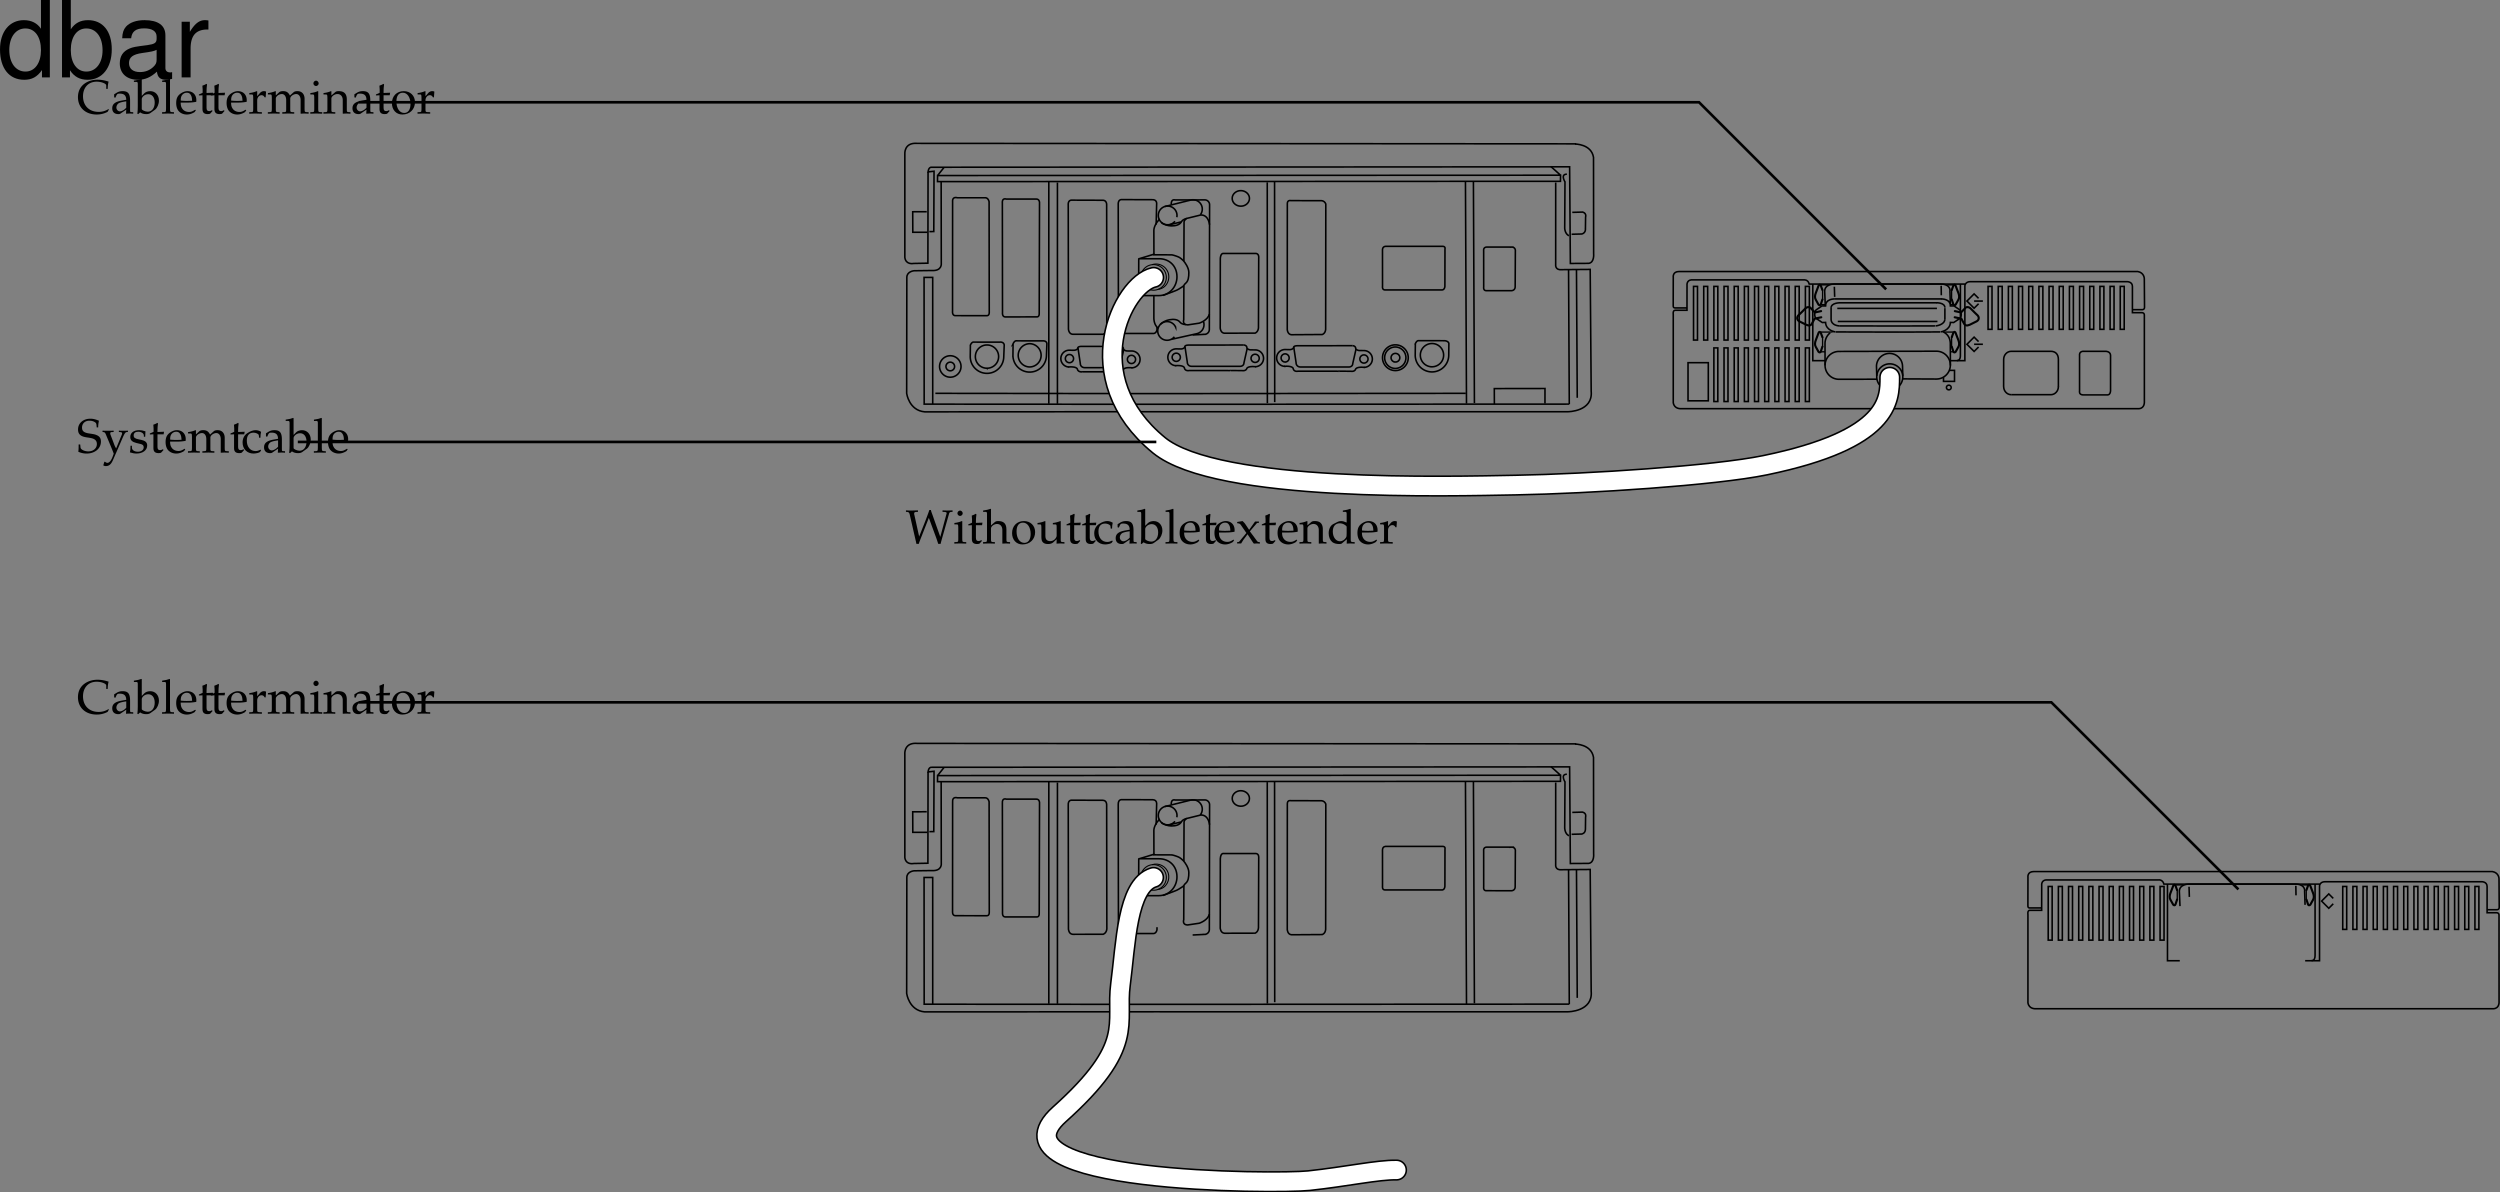 <svg xmlns="http://www.w3.org/2000/svg" xmlns:xlink="http://www.w3.org/1999/xlink" width="471.017" height="224.652"><rect width="100%" height="100%" fill="#808080" stroke="none"/><defs><path id="a" d="m6.031-.75-.078-.094a3.352 3.352 0 0 1-1.86.531c-1.765 0-2.937-1.156-2.937-2.937C1.156-4.906 2.172-6 3.734-6c.875 0 1.797.36 1.797.703v.656h.282c0-.453.03-.78.156-1.375-.766-.25-1.422-.359-2.078-.359-.782 0-1.516.188-2.125.531C.734-5.25.203-4.297.203-3.078.203-1.125 1.625.187 3.734.187c.75 0 1.407-.171 2.047-.5zm0 0"/><path id="b" d="M2.922-.734 2.875.03c.438-.014.578-.03.703-.03.11 0 .172 0 .469.016l.187.015V-.25l-.343-.016c-.235-.015-.25-.046-.25-.515v-1.656c0-1.313-.375-1.782-1.422-1.782-.406 0-.75.094-1.094.297l-.484.297v.578l.234.063L1-3.266c.188-.421.281-.484.688-.484.843 0 1.203.344 1.234 1.156l-.89.156C.796-2.203.281-1.78.281-.984c0 .687.421 1.093 1.14 1.093.172 0 .312-.03.375-.078zm0-.375c-.266.359-.828.703-1.188.703-.359 0-.671-.328-.671-.719a.98.98 0 0 1 .437-.813c.234-.14.734-.265 1.422-.359zm0 0"/><path id="c" d="m1.344-6.469-.078-.062c-.391.156-.688.218-1.407.328v.25h.516c.156 0 .219.11.219.375v4.203c0 .563-.016.813-.078 1.422l.156.062.36-.328c.359.235.671.328 1.155.328.344 0 .579-.062.782-.203l.89-.64c.391-.297.72-1.032.72-1.704 0-1.046-.688-1.78-1.641-1.78-.422 0-.876.155-1.094.39l-.5.5zm0 3.703c0-.125.093-.296.234-.453.25-.265.61-.422.984-.422.75 0 1.22.61 1.22 1.579 0 1.015-.516 1.718-1.298 1.718-.468 0-1.14-.297-1.14-.5zm0 0"/><path id="d" d="M.188-.25v.281C.813.016 1.078 0 1.313 0c.234 0 .5.016 1.125.031V-.25L2.03-.266c-.328-.046-.328-.062-.344-.656v-5.547L1.61-6.53c-.39.156-.687.218-1.406.328v.25H.72c.156 0 .219.11.219.375v4.656C.923-.327.923-.296.61-.265zm0 0"/><path id="e" d="m3.938-.625-.126-.094c-.562.344-.78.422-1.171.422-.579 0-1.063-.266-1.313-.703-.172-.281-.234-.547-.25-1.063h1.313c.64 0 1.062-.046 1.625-.14 0-.125.015-.203.015-.313 0-1.03-.672-1.703-1.687-1.703-.313 0-.703.11-1.078.328C.53-3.453.234-2.906.234-1.969c0 .563.141 1.047.375 1.39.36.485.954.766 1.641.766.344 0 .672-.078 1.031-.234.235-.11.438-.219.469-.281zm-.704-1.781c-.468.015-.671.031-1.015.031a9.74 9.74 0 0 1-1.125-.063c0-.421.031-.609.14-.859a1.12 1.12 0 0 1 1-.625c.313 0 .547.11.704.36.203.296.265.562.296 1.156zm0 0"/><path id="f" d="M.875-3.438v2.594c0 .656.297.953 1 .953.203 0 .422-.046.469-.109l.437-.484-.125-.141c-.219.125-.344.172-.515.172-.36 0-.5-.188-.5-.625v-2.36h1.156l.078-.484-1.234.047v-.344c0-.36.03-.75.093-1.265l-.109-.11c-.219.14-.484.25-.766.344.032.25.047.438.047.719v.625l-.703.312v.188zm0 0"/><path id="g" d="M.188-.25v.281C.78.016 1.046 0 1.296 0c.219 0 .547.016 1.281.031V-.25L2.11-.266c-.406-.03-.421-.046-.421-.656v-1.547c0-.547.359-.984.812-.984.266 0 .453.125.594.406h.187l.078-1.078c-.093-.063-.25-.094-.421-.094-.266 0-.547.14-.735.36l-.515.593v-.921l-.079-.032a4.904 4.904 0 0 1-1.406.36v.265h.344c.36 0 .375.031.39.656v2.016C.922-.328.922-.297.61-.266zm0 0"/><path id="h" d="M.14-.25v.281C.782.016 1.032 0 1.282 0c.282 0 .532.016 1.078.031V-.25l-.375-.016c-.312-.03-.343-.062-.343-.656v-1.906c0-.406.593-.844 1.14-.844.485 0 .813.453.813 1.14v1.61c0 .594-.016.625-.328.656L2.86-.25v.281C3.484.016 3.75 0 3.984 0 4.22 0 4.47.016 5.11.031V-.25l-.421-.016c-.313-.046-.329-.062-.329-.656v-1.906c0-.406.594-.844 1.125-.844.485 0 .829.453.829 1.14V.032C6.718.016 6.859 0 7.016 0c.14 0 .312.016.812.031V-.25l-.437-.016c-.313-.046-.313-.062-.329-.656v-1.844c0-.89-.515-1.453-1.343-1.453-.328 0-.578.063-.735.219l-.687.61C4-3.985 3.64-4.22 3.016-4.22c-.329 0-.579.063-.75.219l-.625.578v-.765l-.079-.032a4.904 4.904 0 0 1-1.406.36v.265H.5c.36 0 .375.031.39.656v2.016c-.015.594-.015.625-.328.656Zm0 0"/><path id="i" d="m1.688-4.188-.079-.03a4.904 4.904 0 0 1-1.406.359v.265h.344c.36 0 .375.031.39.656v2.016c0 .594-.03.625-.328.656L.188-.25v.281C.813.016 1.078 0 1.313 0c.234 0 .5.016 1.125.031V-.25L2.03-.266c-.328-.046-.328-.062-.344-.656Zm-.407-2c-.265 0-.5.235-.5.516 0 .25.235.484.485.484.265 0 .5-.234.5-.484 0-.266-.235-.516-.485-.516Zm0 0"/><path id="j" d="M3.688.031C4.109.016 4.25 0 4.405 0c.125 0 .297.016.735.031V-.25l-.36-.016c-.312-.03-.328-.062-.328-.656v-1.734c0-1.047-.5-1.563-1.516-1.563-.328 0-.515.047-.703.219l-.687.594v-.781l-.078-.032a4.904 4.904 0 0 1-1.407.36v.265H.39c.375 0 .39.031.406.656v2.016c0 .594-.031.625-.344.656L.047-.25v.281C.625.016.875 0 1.172 0c.281 0 .531.016 1.11.031V-.25l-.407-.016c-.313-.03-.328-.062-.328-.656v-1.906c0-.406.594-.844 1.14-.844.61 0 1 .453 1 1.14zm0 0"/><path id="k" d="M2.516-4.219C1.203-4.219.28-3.297.28-1.953c0 1.266.797 2.14 1.969 2.14 1.39 0 2.375-.968 2.375-2.328 0-1.218-.875-2.078-2.11-2.078zm-.172.297c.844 0 1.437.89 1.437 2.125 0 1.047-.437 1.688-1.187 1.688-.875 0-1.469-.875-1.469-2.157 0-1.078.438-1.656 1.219-1.656zm0 0"/><path id="l" d="M4.016-4.734c0-.485.046-.797.14-1.266-.734-.297-1.125-.375-1.625-.375-1.344 0-2.312.844-2.312 2.016 0 .453.11.765.375 1.015.312.281.719.422 1.594.531.687.11 1 .204 1.234.407.234.187.344.453.344.797 0 .812-.672 1.39-1.61 1.39-.719 0-1.422-.344-1.469-.719L.625-1.53H.328c0 .687 0 .968-.062 1.375a3.716 3.716 0 0 0 1.562.344c1.563 0 2.703-.954 2.703-2.25 0-.626-.25-1-.828-1.235-.281-.125-.515-.172-1.25-.281C1.36-3.718.97-4.016.97-4.703.969-5.47 1.53-6 2.329-6c.358 0 .687.063.937.203.296.156.39.281.421.547l.047.516zm0 0"/><path id="m" d="M2.672-.781c-.203-.328-.297-.547-.453-.985L1.64-3.28a.896.896 0 0 1-.079-.375c0-.125.094-.203.297-.203l.344-.016v-.25c-.594.016-.844.016-1.047.016-.218 0-.437 0-1.047-.016v.25l.157.016c.234.015.343.125.468.437l.985 2.36c.25.609.343.828.5 1.28l-.203.548c-.282.765-.641 1.171-.985 1.171-.14 0-.312-.078-.453-.203H.453l-.203.672a.79.79 0 0 0 .484.14c.594 0 .985-.327 1.329-1.108L3.89-2.766c.359-.828.53-1.062.75-1.093l.25-.016v-.25c-.485.016-.688.016-.844.016-.172 0-.375 0-.86-.016v.25l.235.016c.25.015.375.093.375.218a.693.693 0 0 1-.047.235zm0 0"/><path id="n" d="M.375-1.281c0 .61-.031.89-.11 1.25.485.14.829.218 1.235.218 1.188 0 2.016-.625 2.016-1.515 0-.297-.079-.484-.25-.672-.235-.219-.516-.328-1.329-.484C1.204-2.625.97-2.813.97-3.22c0-.453.297-.703.86-.703.609 0 1.062.313 1.062.735v.203h.25c.015-.516.015-.735.046-1.016-.484-.156-.796-.219-1.171-.219-1.047 0-1.688.5-1.688 1.297 0 .453.203.735.61.938.25.109.734.25 1.343.375.406.093.578.28.578.625 0 .484-.453.828-1.093.828C1.109-.156.64-.47.64-.922v-.36Zm0 0"/><path id="o" d="M3.594-2.797c0-.422.047-.781.125-1.11-.36-.218-.672-.312-1.047-.312-.438 0-.938.172-1.469.516-.64.39-.969 1.015-.969 1.812 0 1.22.844 2.079 2.063 2.079.469 0 1.14-.172 1.234-.313l.188-.281-.094-.14c-.344.171-.625.265-.938.265-1 0-1.656-.781-1.656-1.969 0-.969.438-1.5 1.25-1.5.406 0 .828.172 1 .406l.063.547zm0 0"/><path id="p" d="M6.61.078c.03-.125.062-.266.062-.297.016-.047.078-.265.172-.61l1.375-4.843c.062-.172.156-.234.344-.266l.296-.015v-.281l-.953.03h-.078c-.094 0-.11 0-.86-.03v.28l.36.016c.313.032.406.079.422.22 0 .03 0 .062-.016.077L6.547-1.234 5.078-5.375c-.203-.547-.234-.625-.297-.922h-.297c-.187.563-.328.938-.796 2.172L2.562-1.297l-.89-4.047a.981.981 0 0 1-.047-.297c0-.187.094-.265.344-.296l.375-.016v-.281l-1.14.03H.608c-.093-.015-.28-.015-.53-.03v.28l.25.016c.25.032.358.125.452.454l1.063 4.64c.047.203.093.406.125.516.015.062.031.219.078.406H2.5c.078-.281.156-.484.328-.922l1.563-3.984 1.125 3.062c.296.797.328.86.64 1.844Zm0 0"/><path id="q" d="M.047-.25v.281C.625.016.875 0 1.172 0c.281 0 .531.016 1.11.031V-.25l-.407-.016c-.313-.03-.328-.062-.328-.656v-1.906c0-.406.594-.844 1.14-.844.61 0 1 .453 1 1.14V.032C4.11.016 4.25 0 4.407 0c.124 0 .296.016.734.031V-.25l-.36-.016c-.312-.03-.328-.062-.328-.656v-1.734c0-1.047-.5-1.563-1.516-1.563-.328 0-.515.047-.703.219l-.687.594V-6.47l-.078-.062c-.39.156-.688.218-1.407.328v.25h.5c.172 0 .235.11.235.375v4.656C.78-.328.78-.297.453-.266zm0 0"/><path id="r" d="m4.531-4.188-.078-.03a5.038 5.038 0 0 1-1.406.359v.265h.328c.375 0 .39.031.39.656v1.47c0 .187-.124.437-.328.655-.25.25-.546.375-.89.375-.313 0-.563-.109-.703-.28-.14-.141-.203-.423-.203-.813v-2.657l-.079-.03a4.904 4.904 0 0 1-1.406.359v.265H.5c.36 0 .375.031.39.656v1.5c0 .641.047.922.22 1.141.202.266.53.406 1.046.406.422 0 .766-.125 1.016-.359l.594-.547c0 .266 0 .422-.032.828.454-.015.61-.031.75-.031.125 0 .297.016.75.031V-.25L4.86-.266c-.312-.03-.328-.062-.328-.656zm0 0"/><path id="s" d="m2.594-2.281 1.281-1.5c.047-.063.14-.094.297-.094h.125v-.25h-.734l-1.11 1.563-.687-1.032c-.141-.219-.235-.312-.547-.625l-1.032.172.032.234.187.032c.156 0 .375.125.453.25L1.938-1.97.609-.375a.391.391 0 0 1-.28.125H.186V0h.766c.063-.094.078-.14.188-.297.14-.25.296-.469.359-.547l.656-.89.969 1.468c.094.141.156.235.234.297C3.703.016 3.813 0 3.906 0 4 0 4.125.016 4.47.031V-.25l-.235-.016c-.109-.015-.218-.078-.312-.218Zm0 0"/><path id="t" d="M3.703-3.938c-.5-.218-.75-.28-1.062-.28-.25 0-.47.046-.688.171l-.797.406c-.515.282-.843.938-.843 1.704 0 .718.25 1.312.671 1.671.329.25.75.375 1.329.375.187 0 .39-.03.437-.078l1-.828-.047.828C4.11.016 4.266 0 4.391 0c.078 0 .203 0 .39.016.063 0 .235 0 .438.015V-.25l-.422-.016c-.313-.046-.328-.062-.328-.656v-5.547L4.39-6.53c-.407.156-.704.218-1.407.328v.25h.5c.157 0 .22.11.22.375zm0 1.954c0 .578-.015.671-.125.875-.25.421-.703.703-1.125.703-.781 0-1.36-.766-1.36-1.844 0-.969.485-1.547 1.298-1.547.343 0 .703.11 1.015.328.188.125.297.25.297.313zm0 0"/><path id="u" d="M9.906-14.578H8.234v5.422c-.687-1.063-1.812-1.625-3.218-1.625-2.72 0-4.5 2.187-4.5 5.515 0 3.547 1.718 5.72 4.562 5.72 1.438 0 2.438-.532 3.344-1.829V0h1.484Zm-4.61 5.36c1.798 0 2.938 1.577 2.938 4.093 0 2.422-1.156 4.031-2.921 4.031-1.829 0-3.047-1.625-3.047-4.062 0-2.438 1.218-4.063 3.03-4.063zm0 0"/><path id="v" d="M1.078-14.578V0h1.5v-1.344C3.375-.125 4.438.453 5.906.453c2.75 0 4.547-2.25 4.547-5.734 0-3.407-1.687-5.5-4.469-5.5-1.437 0-2.468.547-3.25 1.719v-5.516zm4.578 5.36c1.86 0 3.063 1.624 3.063 4.124 0 2.375-1.235 4-3.063 4-1.781 0-2.922-1.61-2.922-4.062 0-2.469 1.141-4.063 2.922-4.063zm0 0"/><path id="w" d="M10.703-.984c-.187.046-.265.046-.36.046-.577 0-.905-.296-.905-.828v-6.156c0-1.86-1.36-2.86-3.938-2.86-1.547 0-2.766.438-3.484 1.22-.47.546-.672 1.14-.72 2.187h1.688c.141-1.281.891-1.86 2.454-1.86 1.515 0 2.343.547 2.343 1.547v.454c-.015.718-.375.968-1.734 1.156-2.36.297-2.734.375-3.36.64C1.454-4.921.845-4 .845-2.64.844-.734 2.156.453 4.28.453 5.594.453 6.656 0 7.844-1.078 7.954 0 8.484.453 9.562.453c.36 0 .579-.031 1.141-.172zM7.781-3.297c0 .563-.156.89-.656 1.36-.688.625-1.5.937-2.484.937-1.297 0-2.063-.625-2.063-1.688 0-1.093.719-1.656 2.516-1.906 1.781-.25 2.125-.328 2.687-.593zm0 0"/><path id="x" d="M1.375-10.484V0h1.688v-5.438c.015-2.515 1.062-3.64 3.359-3.578v-1.703a3.51 3.51 0 0 0-.64-.062c-1.079 0-1.907.64-2.86 2.203v-1.906zm0 0"/></defs><path fill="none" stroke="#000" stroke-miterlimit="10" stroke-width=".3" d="m296.977 27.101-124.188-.09c-2.5-.187-2.312 2-2.312 2v19.5c.195 1.438 1.625 1.125 1.625 1.125l2.718-.054.032-17.196"/><path fill="none" stroke="#000" stroke-miterlimit="10" stroke-width=".3" d="m174.602 39.886-2.641.012.016 3.863h2.75m122-16.625s3.074-.031 3.5 2.5l.023 18.157s.18 1.683-.941 1.824l-3.446.02-.136-18.208-120.125.082c-.688-.113-.75.875-.75.875l1.125-.125-.047 11.364-.829.011"/><path fill="none" stroke="#000" stroke-miterlimit="10" stroke-width=".3" d="m176.645 33.07 117.37-.059L294 34.16l-117.371.058zm117.371-.059-1.817-1.633m-114.359.192-1.195 1.5m119.019 43.066-77.785.035-43.758-.027-.02-23.883h1.626l.004 23.914m121.433-1.226-.144-24.11m-1.356 25.297-.137-25.285"/><path fill="none" stroke="#000" stroke-miterlimit="10" stroke-width=".3" d="m291.082 76.03.004-2.835-9.55.016.015 2.933m-3.761-.203-.188-41.68m-1.305 41.774-.195-41.774m-35.965-.125.027 41.625m-1.406-41.414.023 41.625m40.75-28.742c-.066-.734.637-.68.637-.68l4.668.004a.639.639 0 0 1 .668.582l-.035 6.95c-.067.687-.7.68-.7.68l-4.765-.005c-.574-.008-.465-.687-.465-.687zm0 0"/><path fill="none" stroke="#000" stroke-miterlimit="10" stroke-width=".3" d="m177.32 34.226.024 15.39s.191 1.493-1.852 1.352l-3.265.043s-1.36.102-1.375 1.25l-.032 21.848s.418 3.219 3.399 3.488l43.234-.027 77.93.004s4.781 0 4.406-3.875l-.187-22.938-5.707.047s-.688-.008-.797-.7l.004-15.722"/><path fill="none" stroke="#000" stroke-miterlimit="10" stroke-width=".3" d="M295.21 32.824c-1.26-.016-.358 1.437-.358 1.437l-.051 8.75c.097 1.149.8 1.395.8 1.395m.626-4.395 1.945-.054c.8.238.562.925.562.925l-.03 2.297a.872.872 0 0 1-.7.907l-1.902.05m-35.633 2.957c.008-.715.636-.68.636-.68l10.665-.003c.632.008.472.496.472.496l-.015 7.043c-.067.687-.512.672-.512.672l-10.774.004c-.574-.008-.464-.676-.464-.676zm-17.929-8.707c0-.75.651-.59.651-.59l5.801.016c.63.066.797.637.797.637l-.027 23.605c-.067.805-.645.969-.645.969l-5.8.04c-.747-.067-.79-.99-.79-.99zm-41.278.234c-.059-1.015.703-.91.703-.91l5.797.02c.765.008.738.813.738.813l.035 23.43c-.07.8-.695 1.003-.695 1.003h-5.75c-.746-.066-.79-.984-.79-.984zm16.562 3.696.094-3.879s.11-.781-.738-.812l-5.797-.02s-.735-.11-.703.91l.039 23.371s.02.88.765.946h5.825c.437 0 .675-.504.675-.754v-.438m11.93-12.902c.074-1.149.633-.977.633-.977l6.082-.004c.629.067.52.864.52.864l-.047 13.14c-.067.805-.625 1-.625 1l-5.79.02c-.746-.067-.789-.988-.789-.988zm3.848-9.895c.894.012 1.629-.632 1.64-1.437.012-.809-.707-1.473-1.605-1.485-.895-.011-1.633.633-1.64 1.442-.012.805.706 1.469 1.605 1.48zm36.004 30.262a2.19 2.19 0 1 0 .059-4.383 2.193 2.193 0 0 0-2.223 2.16 2.194 2.194 0 0 0 2.164 2.223zm-6.879-.898a.811.811 0 1 0 .023-1.621.81.81 0 0 0-.824.8.809.809 0 0 0 .8.82zm0 0"/><path fill="none" stroke="#000" stroke-miterlimit="10" stroke-width=".3" d="M262.871 69.418a2.022 2.022 0 0 0 .055-4.043 2.02 2.02 0 0 0-.055 4.043zm0 0"/><path fill="none" stroke="#000" stroke-miterlimit="10" stroke-width=".3" d="M262.867 69.82a2.425 2.425 0 1 0 .065-4.85 2.425 2.425 0 0 0-.065 4.85zm3.797-5.074-.027 2.125a3.158 3.158 0 0 0 6.316.086l.023-2.258c-.109-.461-.792-.508-.792-.508l-4.938-.012c-.344-.004-.582.567-.582.567zm-72.695 4.394a2.194 2.194 0 0 0 .058-4.387 2.194 2.194 0 0 0-.059 4.387zm0 0"/><path fill="none" stroke="#000" stroke-miterlimit="10" stroke-width=".3" d="m190.871 64.78-.027 2.126a3.158 3.158 0 0 0 3.113 3.199 3.159 3.159 0 0 0 3.2-3.117l.085-2.238c-.058-.625-.855-.528-.855-.528l-4.934-.008c-.348-.003-.582.567-.582.567zm-4.945 4.598a2.19 2.19 0 1 0 .059-4.383 2.187 2.187 0 0 0-2.22 2.16 2.193 2.193 0 0 0 2.16 2.223zm0 0"/><path fill="none" stroke="#000" stroke-miterlimit="10" stroke-width=".3" d="m182.828 65.02-.027 2.124a3.155 3.155 0 1 0 6.313.086l.09-2.242c-.114-.649-.856-.527-.856-.527l-4.938-.008c-.347-.004-.582.566-.582.566zm-3.797 4.839a.806.806 0 0 0 .82-.8.812.812 0 1 0-.82.8zm0 0"/><path fill="none" stroke="#000" stroke-miterlimit="10" stroke-width=".3" d="M179.016 71.066a2.02 2.02 0 0 0 .055-4.04 2.023 2.023 0 0 0-2.051 1.993 2.023 2.023 0 0 0 1.996 2.047zm18.586 5.008V34.26m1.625 41.814V34.386m76.937 39.723-58.2.05-41.734-.05m12.622-35.848c-.07-1.062.75-.75.75-.75h5.625c.605-.02.625.625.625.625l-.055 20.91c.02.72-.445.657-.445.657l-5.965.007c-.602-.039-.508-.812-.508-.812zm-9.375-.25c-.07-1.062.875-.75.875-.75h5.25c.605-.02.75.75.75.75l.03 20.797c.02.719-.448.664-.448.664l-5.961-.004c-.602-.035-.508-.808-.508-.808zm62.617 31.012a1.584 1.584 0 1 1 .043-3.168l.918.02c.633-.079.664-.395.664-.395.008-.344.668-.336.668-.336l10.449-.016"/><path fill="none" stroke="#000" stroke-miterlimit="10" stroke-width=".3" d="M242.105 68.21a.77.77 0 0 0 .782-.761.774.774 0 0 0-.762-.781.772.772 0 0 0-.02 1.543zm-.152.813.113-.012m0 0c1.473-.093 1.575.403 1.575.403.132.691.882.527.882.527s7.7-.02 7.758.012m4.676-.735a1.583 1.583 0 0 0 .04-3.168l-.919-.004c-.629-.093-.656-.414-.656-.414-.02-.484-.586-.504-.586-.504"/><path fill="none" stroke="#000" stroke-miterlimit="10" stroke-width=".3" d="M256.965 68.406a.766.766 0 0 1-.758-.781.77.77 0 1 1 1.54.023.766.766 0 0 1-.782.758zm.133.816-.114-.011m0-.001c-1.468-.132-1.586.36-1.586.36-.191.5-.851.383-.851.383s-2.211-.028-2.266 0m-8.531-4.559.445 2.965a.772.772 0 0 0 .762.781l9.129.008c.43.008.773-.223.781-.648l.621-2.75m-54.054 3.398a1.584 1.584 0 1 1 .043-3.168l.918.016c.632-.078.664-.395.664-.395.004-.344.668-.336.668-.336l5.578.008h1.718s.618-.043.641.441c0 0 .023.317.652.41l.922.008c.871.012 1.57.73 1.559 1.606a1.578 1.578 0 0 1-1.602 1.562"/><path fill="none" stroke="#000" stroke-miterlimit="10" stroke-width=".3" d="M201.445 68.336a.772.772 0 1 0 .019-1.542.772.772 0 0 0-.019 1.542zm-.155.808a1.11 1.11 0 0 1 .116-.008m0 0c1.469-.093 1.574.399 1.574.399.149.617.883.527.883.527m9.344-1.574a.772.772 0 1 1 .02-1.542.772.772 0 0 1-.02 1.542zm.133.812c-.04-.004-.078-.004-.117-.007m0 0c-1.47-.133-1.582.355-1.582.355-.157.477-.903.418-.903.418s-6.816-.031-6.875-.004m-.773-4.542.445 2.96a.772.772 0 0 0 .762.781m0 .009 6.039-.009c.426.008.762-.254.77-.683l.62-2.746m85.251 74.32-124.188-.09c-2.5-.187-2.312 2-2.312 2v19.504c.195 1.434 1.625 1.125 1.625 1.125l2.718-.055.032-17.199"/><path fill="none" stroke="#000" stroke-miterlimit="10" stroke-width=".3" d="m174.602 152.937-2.641.016.016 3.859h2.75m122-16.625s3.074-.031 3.5 2.5l.023 18.156s.18 1.684-.941 1.825l-3.446.023-.136-18.207-120.125.078c-.688-.113-.75.875-.75.875l1.125-.125-.047 11.367-.829.008"/><path fill="none" stroke="#000" stroke-miterlimit="10" stroke-width=".3" d="m176.645 146.125 117.37-.063-.015 1.149-117.371.062zm117.371-.063-1.817-1.633m-114.359.191-1.195 1.505m119.019 43.062-77.785.04-43.758-.028-.02-23.883h1.626l.004 23.914M297.164 188l-.144-24.106m-1.356 25.293-.137-25.285m-17.737 25.094-.188-41.684m-1.305 41.778-.195-41.778m-35.965-.121.027 41.625m-1.406-41.414.023 41.625m40.75-28.742c-.066-.735.637-.68.637-.68l4.668.004a.639.639 0 0 1 .668.582l-.035 6.95c-.067.687-.7.679-.7.679l-4.765-.008c-.574-.008-.465-.688-.465-.688zm0 0"/><path fill="none" stroke="#000" stroke-miterlimit="10" stroke-width=".3" d="m177.32 147.28.024 15.391s.191 1.493-1.852 1.352l-3.265.043s-1.36.098-1.375 1.25l-.032 21.844s.418 3.222 3.399 3.488l43.234-.023 77.93.004s4.781-.004 4.406-3.88l-.187-22.933-5.707.047s-.688-.012-.797-.7l.004-15.726"/><path fill="none" stroke="#000" stroke-miterlimit="10" stroke-width=".3" d="M295.21 145.875c-1.26-.016-.358 1.437-.358 1.437l-.051 8.75c.097 1.152.8 1.395.8 1.395m.626-4.395 1.945-.055c.8.243.562.926.562.926l-.03 2.297c-.009.805-.7.91-.7.91l-1.902.047m-35.633 2.961c.008-.719.636-.68.636-.68l10.665-.004c.632.008.472.496.472.496l-.015 7.04c-.067.687-.512.675-.512.675H260.94c-.574-.008-.464-.676-.464-.676zm-17.929-8.711c0-.75.651-.59.651-.59l5.801.02c.63.066.797.633.797.633l-.027 23.609c-.067.8-.645.969-.645.969l-5.8.039c-.747-.07-.79-.989-.79-.989zm-41.278.234c-.059-1.015.703-.91.703-.91l5.797.02c.765.008.738.816.738.816l.035 23.426c-.07.805-.695 1.004-.695 1.004l-5.75.004c-.746-.067-.79-.988-.79-.988zm16.562 3.699.094-3.878s.11-.781-.738-.817l-5.797-.015s-.735-.11-.703.906l.039 23.371s.02.879.765.95h5.825c.437 0 .675-.508.675-.758v-.434m11.93-12.906c.074-1.149.633-.977.633-.977l6.082-.004c.629.066.52.867.52.867l-.047 13.14c-.067.802-.625 1-.625 1l-5.79.016c-.746-.066-.789-.984-.789-.984zm3.848-9.891c.894.012 1.629-.633 1.64-1.441.012-.805-.707-1.47-1.605-1.48-.895-.013-1.633.632-1.64 1.437-.012.808.706 1.472 1.605 1.484zm-36.16 37.227v-41.813m1.625 41.813v-41.688m-10.375 3.875c-.07-1.062.75-.75.75-.75h5.625c.605-.02.625.625.625.625l-.055 20.914c.02.719-.445.656-.445.656l-5.965.004c-.602-.035-.508-.808-.508-.808zm-9.375-.25c-.07-1.062.875-.75.875-.75h5.25c.605-.02.75.75.75.75l.03 20.8c.02.716-.448.665-.448.665l-5.961-.004c-.602-.035-.508-.809-.508-.809zm289.109 20.34h1.832s.45.027.45-.453l-.04-5.39s0-1.126-1.238-1.348h-86.418c-1.262 0-1.094 1.093-1.094 1.093l-.012 5.309c-.027.508.336.45.336.45h2.274"/><path fill="none" stroke="#000" stroke-miterlimit="10" stroke-width=".3" d="M436.176 166.57v13.422c0 .453-.094.992-.656.992m-29.72-3.859v-10.106h-.745v10.106zm-1.913 0v-10.106h-.746v10.106zm-1.918 0v-10.106h-.746v10.106zm-1.914 0v-10.106h-.746v10.106zm-1.918 0v-10.106h-.746v10.106zm-1.914 0v-10.106h-.746v10.106zm-1.918 0v-10.106h-.746v10.106zm-1.915 0v-10.106h-.745v10.106zm-1.917 0v-10.106h-.746v10.106zm-1.914 0v-10.106h-.746v10.106zm-1.919 0v-10.106h-.745v10.106zm52.962-7.86-.844-.844-1.352 1.352 1.352 1.352.844-.848"/><path fill="none" stroke="#000" stroke-miterlimit="10" stroke-width=".3" d="M437.129 166.57h-29.434c-.226-.899-1.011-.79-1.011-.79H385.46c-.902.118-.79 1.013-.79 1.013l-.007 4.718h-2.223c-.504 0-.363.785-.363.785v16.63c.195 1.234 1.46 1.124 1.46 1.124h86.29c1.125-.086 1.012-1.347 1.012-1.347l-.008-16.293c0-.45-.45-.45-.45-.45h-1.796v-4.94c0-.915-1.012-.9-1.012-.9h-29.547c-.953.012-1.012.786-1.012.786v14.097h-2.707"/><path fill="none" stroke="#000" stroke-miterlimit="10" stroke-width=".3" d="m410.684 181.003-2.317.004V166.57m-.648 10.555v-10.106h-.746v10.106zm53.574-2.016v-8.09h-.746v8.09zm-1.914 0v-8.09h-.746v8.09zm-1.919 0v-8.09h-.745v8.09zm-1.917 0v-8.09h-.742v8.09zm-1.914 0v-8.09h-.746v8.09zm-1.914 0v-8.09h-.746v8.09zm-1.918 0v-8.09h-.746v8.09zm-1.918 0v-8.09h-.742v8.09zm-1.914 0v-8.09h-.746v8.09zm-1.915 0v-8.09h-.745v8.09zm-1.917 0v-8.09h-.746v8.09zm21.074 0v-8.09h-.742v8.09zm1.918 0v-8.09h-.746v8.09zm1.915 0v-8.09h-.747v8.09zm-245.317-21.133a1.762 1.762 0 0 0-1.73-2.098 1.76 1.76 0 0 0-1.759 1.762 1.759 1.759 0 0 0 3.133 1.102m4.789-1.222a1.76 1.76 0 0 0-1.773-2.79m3.465 21.492c-.27 1.188-1.899 1.719-1.899 1.719l-2.164.324c-1.086 0-.762-.976-.762-.976l.028-6.41m-.001-4.641.032-7.352c.023-.379.484-.675.484-.675l2.653-.653c1.515-.055 1.66 1.828 1.66 1.828"/><path fill="none" stroke="#000" stroke-miterlimit="10" stroke-width=".3" d="M218.832 154.992c.379.375 1.29.625 1.863.625.825 0 1.594-.172 1.942-.86.281-.414.93-.546.93-.546m-4.114-2.251 4.93-1.23m-4.039 4.672 2.195-.543"/><path fill="none" stroke="#000" stroke-miterlimit="10" stroke-width=".3" d="m224.703 176.16 2.223-.11a.92.92 0 0 0 .922-.918l.047-23.504a.917.917 0 0 0-.918-.917l-2.22.015-3.386-.004s-.73-.242-.7.848"/><path fill="none" stroke="#000" stroke-width=".2" d="M217.07 162.91c1.27-.403 2.625.3 3.028 1.566.402 1.27-.297 2.867-1.868 3.09"/><path fill="none" stroke="#000" stroke-width=".2" d="M214.926 165.316a2.411 2.411 0 0 1 2.41-2.41 2.409 2.409 0 1 1 0 4.82 2.409 2.409 0 0 1-2.41-2.41zm0 0"/><path fill="none" stroke="#000" stroke-miterlimit="10" stroke-width=".3" d="M412.398 166.562s-1.793 0-1.793 1.375l.118 2.781m23.504-2.84c0-1.375-1.735-1.316-1.735-1.316m-20.062.508.058 1.914m21.712-1.195.089 2.691m-1.739-3.59.032 1.797m-20.184-2.125h20.094"/><path fill="none" stroke="#000" stroke-width=".25" d="M433.727 166.73h1.183m-.394.898v1.915"/><path fill="none" stroke="#000" stroke-linecap="round" stroke-linejoin="round" stroke-width=".4" d="m434.55 167.687.266-.73c.067-.282.332-.395.465-.059.133.34.531 1.406.531 1.406.133.34.2.848 0 1.184l-.53.957c-.169.168-.368.168-.434-.059l-.297-.898"/><path fill="none" stroke="#000" stroke-width=".25" d="M411.332 166.73h-1.46m.335.898v1.915"/><path fill="none" stroke="#000" stroke-linecap="round" stroke-linejoin="round" stroke-width=".4" d="m410.176 167.687-.266-.73c-.066-.282-.332-.395-.465-.059-.136.34-.535 1.406-.535 1.406-.133.34-.2.848 0 1.184l.535.957c.164.168.364.168.43-.059l.3-.898"/><path fill="none" stroke="#000" stroke-linecap="round" stroke-width=".3" d="m219.172 168.695 2.312-.875c.375-.125.965-.52 1.313-.75.375-.25.25-.375.562-.625.547-.438.625-1.188.625-2.063 0-.875-.75-1.937-1.062-2.25-.313-.312-.438-.375-.688-.562-.156-.121-1.062-.438-1.437-.5l-3.39-.016-.012-4.492s-.11-.973 1.027-2.164"/><path fill="none" stroke="#000" stroke-linecap="round" stroke-linejoin="round" stroke-width=".3" d="m217.422 160.945-2.875.875-.027 6.926h3.82c2.004 0 3.41-1.672 3.41-3.543 0-2.075-1.473-3.41-3.41-3.41h-3.75"/><path fill="none" stroke="#000" stroke-linecap="round" stroke-linejoin="round" stroke-width="4" d="M263.11 220.445c-3.438-.067-9.5 1.25-16.5 2-6.051.648-61.5.5-47-12.5s10.5-17 11.5-24.5 1.226-18.629 6.226-20.129"/><path fill="none" stroke="#fff" stroke-linecap="round" stroke-linejoin="round" stroke-width="3.4" d="M263.11 220.445c-3.438-.067-9.5 1.25-16.5 2-6.051.648-61.5.5-47-12.5s10.5-17 11.5-24.5 1.226-18.629 6.226-20.129"/><g transform="translate(14.61 -623.86)"><use xlink:href="#a" width="100%" height="100%" x="-.125" y="758.303"/><use xlink:href="#b" width="100%" height="100%" x="6.256" y="758.303"/><use xlink:href="#c" width="100%" height="100%" x="10.756" y="758.303"/><use xlink:href="#d" width="100%" height="100%" x="15.733" y="758.303"/><use xlink:href="#e" width="100%" height="100%" x="18.352" y="758.303"/><use xlink:href="#f" width="100%" height="100%" x="22.663" y="758.303"/><use xlink:href="#f" width="100%" height="100%" x="24.913" y="758.303"/><use xlink:href="#e" width="100%" height="100%" x="27.847" y="758.303"/><use xlink:href="#g" width="100%" height="100%" x="32.158" y="758.303"/><use xlink:href="#h" width="100%" height="100%" x="35.713" y="758.303"/><use xlink:href="#i" width="100%" height="100%" x="43.66" y="758.303"/><use xlink:href="#j" width="100%" height="100%" x="46.279" y="758.303"/><use xlink:href="#b" width="100%" height="100%" x="51.517" y="758.303"/><use xlink:href="#f" width="100%" height="100%" x="56.017" y="758.303"/><use xlink:href="#k" width="100%" height="100%" x="58.951" y="758.303"/><use xlink:href="#g" width="100%" height="100%" x="63.865" y="758.303"/></g><path fill="none" stroke="#000" stroke-width=".5" d="M67.61 132.32h318.874l35.25 35.25"/><path fill="none" stroke="#000" stroke-miterlimit="10" stroke-width=".3" d="M401.762 58.347h1.832s.449.028.449-.449l-.04-5.39s0-1.126-1.233-1.352h-86.422c-1.262 0-1.094 1.097-1.094 1.097l-.012 5.31c-.027.503.34.448.34.448h2.27"/><path fill="none" stroke="#000" stroke-miterlimit="10" stroke-width=".3" d="M369.352 53.515v13.426c0 .45-.094.992-.657.992m-29.718-3.863V53.964h-.743V64.07zm0 11.586v-10.11h-.743v10.11zm-1.914-11.586V53.964h-.743V64.07zm0 11.586v-10.11h-.743v10.11zm-1.918-11.586V53.964h-.743V64.07zm0 11.586v-10.11h-.743v10.11zM333.23 64.07V53.964h-.746V64.07zm0 11.586v-10.11h-.746v10.11zm-1.917-11.586V53.964h-.743V64.07zm0 11.586v-10.11h-.743v10.11zm-1.915-11.586V53.964h-.742V64.07zm0 11.586v-10.11h-.742v10.11zm-1.914-11.586V53.964h-.746V64.07zm0 11.586v-10.11h-.746v10.11zm-1.918-11.586V53.964h-.746V64.07zm0 11.586v-10.11h-.746v10.11zm-1.918-11.586V53.964h-.742V64.07zm0 11.586v-10.11h-.742v10.11zm-1.914-11.586V53.964h-.742V64.07zm-1.914 0V53.964h-.746V64.07zm47.34 9.375a.436.436 0 1 0 0-.871.433.433 0 0 0-.437.433c0 .243.195.438.437.438zm5.617-17.235-.843-.84-1.348 1.348 1.348 1.352.847-.844m-.847-.508h1.656m-.813 7.641-.843-.844-1.348 1.352 1.348 1.347.847-.843m-.847-.504h1.656"/><path fill="none" stroke="#000" stroke-miterlimit="10" stroke-width=".3" d="M370.305 53.515H340.87c-.226-.898-1.012-.785-1.012-.785h-21.222c-.899.113-.79 1.012-.79 1.012l-.007 4.719h-2.22c-.503 0-.366.785-.366.785v16.629c.199 1.234 1.46 1.12 1.46 1.12h86.29c1.125-.081 1.011-1.347 1.011-1.347l-.004-16.29c0-.452-.449-.452-.449-.452h-1.8v-4.942c0-.914-1.008-.898-1.008-.898h-29.551c-.953.016-1.008.789-1.008.789v14.098h-2.71"/><path fill="none" stroke="#000" stroke-miterlimit="10" stroke-width=".3" d="M343.86 67.953h-2.317V53.515m-.648 10.555V53.964h-.747V64.07zm0 11.586v-10.11h-.747v10.11zm53.574-13.602v-8.09h-.742v8.09zm-1.914 0v-8.09h-.746v8.09zm-1.918 0v-8.09h-.742v8.09zm-1.914 0v-8.09h-.746v8.09zm-1.918 0v-8.09h-.746v8.09zm-1.915 0v-8.09h-.745v8.09zm-1.917 0v-8.09h-.746v8.09zm-1.914 0v-8.09h-.746v8.09zm-1.919 0v-8.09h-.745v8.09zm-1.913 0v-8.09h-.747v8.09zm-1.918 0v-8.09h-.743v8.09zm21.078 0v-8.09h-.746v8.09zm1.913 0v-8.09h-.745v8.09zm1.915 0v-8.09h-.746v8.09zm-7.852 4.145h4.492c.844.113.786.785.786.785v6.684c-.082.832-.618.734-.618.734h-4.605c-.785-.059-.617-.734-.617-.734V66.76c.054-.508.562-.562.562-.562zm-4.55 6.641c0 .84-.637 1.523-1.422 1.523h-7.465"/><path fill="none" stroke="#000" stroke-miterlimit="10" stroke-width=".3" d="M386.39 66.191c.786 0 1.423.457 1.423 1.523v5.192m-1.423-6.715h-7.464c-.785 0-1.422.684-1.422 1.523l-.008 5.125m.008.001c0 .84.637 1.523 1.422 1.523"/><path fill="none" stroke="#000" stroke-width=".3" d="M321.855 75.515v-7.183h-3.82v7.183zm0 0"/><path fill="none" stroke="#000" stroke-miterlimit="10" stroke-width=".3" d="M221.723 40.921a1.761 1.761 0 0 0-1.73-2.094c-.974 0-1.759.79-1.759 1.759a1.759 1.759 0 0 0 3.133 1.101m4.789-1.223a1.757 1.757 0 0 0-1.398-2.828c-.13 0-.254.012-.375.04m-2.875 23.988a1.762 1.762 0 0 0-3.383.688 1.763 1.763 0 0 0 3.137 1.098m4.082-.552a1.758 1.758 0 0 0 1.402-2.312m-6.211 3.386 4.809-1.074"/><path fill="none" stroke="#000" stroke-miterlimit="10" stroke-width=".3" d="M227.848 59.168c-.27 1.19-1.899 1.718-1.899 1.718l-2.164.325c-1.086 0-.762-.973-.762-.973l.028-6.41m-.001-4.645.032-7.351c.023-.38.484-.676.484-.676l2.653-.649c1.515-.054 1.66 1.829 1.66 1.829"/><path fill="none" stroke="#000" stroke-miterlimit="10" stroke-width=".3" d="M218.832 41.941c.379.375 1.29.621 1.863.621.825 0 1.594-.172 1.942-.855.281-.418.93-.551.93-.551m-4.114-2.246 4.93-1.235m-4.039 4.672 2.195-.543M218.59 61.16c.312-.434 1.172-.828 1.738-.918.813-.137 1.598-.094 2.055.527.344.363 1.008.39 1.008.39"/><path fill="none" stroke="#000" stroke-miterlimit="10" stroke-width=".3" d="m224.703 63.105 2.223-.11a.92.92 0 0 0 .922-.917l.047-23.504a.92.92 0 0 0-.918-.918l-2.22.015-3.386-.003s-.73-.239-.7.847m-3.276 17.265v4.188c.054 1.407.812 1.84.812 1.84"/><path fill="none" stroke="#000" stroke-width=".2" d="M217.07 49.859a2.41 2.41 0 0 1 3.028 1.566c.402 1.27-.297 2.864-1.868 3.086"/><path fill="none" stroke="#000" stroke-width=".2" d="M214.926 52.265a2.409 2.409 0 0 1 2.41-2.41 2.409 2.409 0 0 1 2.41 2.41 2.409 2.409 0 0 1-2.41 2.41 2.409 2.409 0 0 1-2.41-2.41zm0 0"/><path fill="none" stroke="#000" stroke-miterlimit="10" stroke-width=".3" d="M221.594 68.898a1.584 1.584 0 1 1 .043-3.168l.918.02c.633-.079.664-.395.664-.395.008-.344.668-.336.668-.336l10.449-.016"/><path fill="none" stroke="#000" stroke-miterlimit="10" stroke-width=".3" d="M221.605 68.086a.772.772 0 1 0 .02-1.544.772.772 0 0 0-.02 1.544zm-.152.812.113-.012m0 0c1.473-.093 1.575.403 1.575.403.132.691.882.527.882.527s7.7-.02 7.758.012m4.676-.735a1.583 1.583 0 0 0 .04-3.168l-.919-.004c-.629-.093-.656-.414-.656-.414-.02-.484-.586-.504-.586-.504"/><path fill="none" stroke="#000" stroke-miterlimit="10" stroke-width=".3" d="M236.465 68.28a.766.766 0 0 1-.758-.78.77.77 0 1 1 1.54.023.766.766 0 0 1-.782.758zm.133.817-.114-.011m0 0c-1.468-.133-1.586.359-1.586.359-.191.5-.851.383-.851.383s-2.211-.028-2.266 0m-8.531-4.558.445 2.964a.772.772 0 0 0 .762.781l9.129.008c.43.008.773-.223.781-.648l.621-2.75m118.649 5.82-7.157.016a2.619 2.619 0 0 1-2.625-2.618 2.619 2.619 0 0 1 2.614-2.629l9.508-.023 8.851-.023a2.622 2.622 0 1 1 .012 5.246l-6.344-.032"/><path fill="none" stroke="#000" stroke-miterlimit="10" stroke-width=".3" d="m358.5 70.816-.05-1.848a2.456 2.456 0 0 0-4.91.012l.054 1.848m-9.739-1.985-.011-4.093a2.604 2.604 0 0 1 .976-2.047m21.2-.223c.906.41 1.425 1.207 1.43 2.266l.019 4.129M345.664 56.32h20.184m-8.058 6.25 7.73-.031"/><path fill="none" stroke="#000" stroke-miterlimit="10" stroke-width=".3" d="M365.73 56.32s1.735-.059 1.735 1.316h.68l1.125.766c.28.34.363 1.21 0 1.578l-1.184.785-.621-.02c-.059 1.555-1.856 1.794-1.856 1.794m-20.035-9.028s-1.793 0-1.793 1.375l.121 2.778m23.504-2.84c0-1.375-1.738-1.313-1.738-1.313m-20.063.509.06 1.913m21.71-1.199.09 2.691m-1.735-3.585.028 1.792m-20.184-2.121h20.094m-19.07 3.535h18.359m-18.441 4.356 11.047.02m0-.001 7.097-.02m1.77-3.351v2.094m-21.438-2.137c0-.96 1.633-.96 1.633-.96"/><path fill="none" stroke="#000" stroke-miterlimit="10" stroke-width=".3" d="M366.43 57.968c0-.965-1.578-.922-1.578-.922m1.578 3.098c-.055 1.09-1.688 1.258-1.688 1.258m-19.75-1.34c-.055 1.297 1.524 1.34 1.524 1.34m-1.524-3.414v2.2m1.258.378h18.777m-18.867-2.461h18.774"/><path fill="none" stroke="#000" stroke-linecap="round" stroke-miterlimit="10" stroke-width=".3" d="M356.047 73.464a2.456 2.456 0 1 1-.001-4.913 2.456 2.456 0 0 1 0 4.913zm0 0"/><path fill="none" stroke="#000" stroke-width=".25" d="M366.23 62.566h1.856m-.391.902v1.91m.336.902h-.562"/><path fill="none" stroke="#000" stroke-linecap="round" stroke-linejoin="round" stroke-width=".4" d="m367.727 63.523.265-.73c.067-.282.332-.395.465-.055.133.336.535 1.406.535 1.406.133.336.2.844 0 1.18l-.535.957c-.164.168-.367.168-.434-.055l-.296-.902"/><path fill="none" stroke="#000" stroke-width=".25" d="M366.906 53.675h1.18m-.391.903v1.914m.336.898h-.508"/><path fill="none" stroke="#000" stroke-linecap="round" stroke-linejoin="round" stroke-width=".4" d="m367.727 54.632.265-.73c.067-.281.332-.395.465-.055.133.336.535 1.406.535 1.406.133.336.2.844 0 1.184l-.535.953c-.164.168-.367.168-.434-.054l-.296-.899m.582 2.18 1.164.25.734-.758c.211-.356.777-.313 1.09.031.312.348 1.3 1.281 1.3 1.281.31.344.305.825-.163 1.11l-1.297.644c-.574.27-.938.149-1.121-.25l-.493-.89-1.242-.258"/><path fill="none" stroke="#000" stroke-miterlimit="10" stroke-width=".3" d="M345.684 56.32s-1.735-.059-1.735 1.316h-.676l-1.125.766c-.28.34-.367 1.21 0 1.578l1.18.785.621-.02c.063 1.555 1.856 1.794 1.856 1.794"/><path fill="none" stroke="#000" stroke-width=".25" d="M343.836 66.28h-.79m.341-.902v-1.91m-.395-.902h1.856c.28 0 .617-.113.617-.113"/><path fill="none" stroke="#000" stroke-linecap="round" stroke-linejoin="round" stroke-width=".4" d="m343.352 63.523-.266-.73c-.066-.282-.332-.395-.465-.055-.133.336-.531 1.406-.531 1.406-.137.336-.203.844 0 1.18l.531.957c.164.168.367.168.43-.055l.3-.902"/><path fill="none" stroke="#000" stroke-width=".25" d="M344.512 53.675h-1.465m.34.903v1.914m-.34.898h.844"/><path fill="none" stroke="#000" stroke-linecap="round" stroke-linejoin="round" stroke-width=".4" d="m343.352 54.632-.266-.73c-.066-.281-.332-.395-.465-.055-.133.336-.531 1.406-.531 1.406-.137.336-.203.844 0 1.184l.531.953c.164.168.367.168.43-.054l.3-.899m-.246 2.18-1.16.25-.738-.758c-.207-.356-.777-.313-1.086.031-.312.348-1.3 1.281-1.3 1.281-.313.344-.31.825.16 1.11l1.3.644c.574.27.934.149 1.117-.25l.493-.89 1.246-.258"/><path fill="none" stroke="#000" stroke-miterlimit="10" stroke-width=".3" d="m345.855 62.539 11.934.03"/><path fill="none" stroke="#000" stroke-width=".3" d="M367.234 69.78h1.008v2.075h-2.074v-.777"/><path fill="none" stroke="#000" stroke-linecap="round" stroke-width=".3" d="m219.172 55.64 2.312-.875c.375-.125.965-.515 1.313-.75.375-.25.25-.375.562-.625.547-.437.625-1.187.625-2.062 0-.875-.75-1.938-1.062-2.25-.313-.313-.438-.375-.688-.563-.156-.117-1.062-.437-1.437-.5l-3.39-.015-.012-4.489s-.11-.976 1.027-2.168"/><path fill="none" stroke="#000" stroke-linecap="round" stroke-linejoin="round" stroke-width=".3" d="m217.422 47.89-2.875.875-.027 6.926h3.82c2.004 0 3.41-1.668 3.41-3.54 0-2.073-1.473-3.41-3.41-3.41h-3.75"/><path fill="none" stroke="#000" stroke-linecap="round" stroke-width="4" d="M217.36 52.265c-5.75 1.25-14.68 18.793 1 31.625 11 9 54.992 7.719 67.25 7.5 13.5-.238 37.449-1.773 47-3.75 23.488-4.863 23.437-12.312 23.437-16.562"/><path fill="none" stroke="#fff" stroke-linecap="round" stroke-width="3.4" d="M217.36 52.265c-5.75 1.25-14.68 18.793 1 31.625 11 9 54.992 7.719 67.25 7.5 13.5-.238 37.449-1.773 47-3.75 23.488-4.863 23.437-12.312 23.437-16.562"/><g transform="translate(14.61 -623.86)"><use xlink:href="#a" width="100%" height="100%" x="-.125" y="645.25"/><use xlink:href="#b" width="100%" height="100%" x="6.256" y="645.25"/><use xlink:href="#c" width="100%" height="100%" x="10.756" y="645.25"/><use xlink:href="#d" width="100%" height="100%" x="15.733" y="645.25"/><use xlink:href="#e" width="100%" height="100%" x="18.352" y="645.25"/><use xlink:href="#f" width="100%" height="100%" x="22.663" y="645.25"/><use xlink:href="#f" width="100%" height="100%" x="24.913" y="645.25"/><use xlink:href="#e" width="100%" height="100%" x="27.847" y="645.25"/><use xlink:href="#g" width="100%" height="100%" x="32.158" y="645.25"/><use xlink:href="#h" width="100%" height="100%" x="35.713" y="645.25"/><use xlink:href="#i" width="100%" height="100%" x="43.66" y="645.25"/><use xlink:href="#j" width="100%" height="100%" x="46.279" y="645.25"/><use xlink:href="#b" width="100%" height="100%" x="51.517" y="645.25"/><use xlink:href="#f" width="100%" height="100%" x="56.017" y="645.25"/><use xlink:href="#k" width="100%" height="100%" x="58.951" y="645.25"/><use xlink:href="#g" width="100%" height="100%" x="63.865" y="645.25"/></g><g transform="translate(14.61 -623.86)"><use xlink:href="#l" width="100%" height="100%" x="-.125" y="709.125"/><use xlink:href="#m" width="100%" height="100%" x="4.6" y="709.125"/><use xlink:href="#n" width="100%" height="100%" x="9.604" y="709.125"/><use xlink:href="#f" width="100%" height="100%" x="13.42" y="709.125"/><use xlink:href="#e" width="100%" height="100%" x="16.354" y="709.125"/><use xlink:href="#h" width="100%" height="100%" x="20.665" y="709.125"/><use xlink:href="#f" width="100%" height="100%" x="28.612" y="709.125"/><use xlink:href="#o" width="100%" height="100%" x="30.862" y="709.125"/><use xlink:href="#b" width="100%" height="100%" x="34.858" y="709.125"/><use xlink:href="#c" width="100%" height="100%" x="39.358" y="709.125"/><use xlink:href="#d" width="100%" height="100%" x="44.335" y="709.125"/><use xlink:href="#e" width="100%" height="100%" x="46.954" y="709.125"/></g><path fill="none" stroke="#000" stroke-width=".5" d="M67.61 19.265h252.5l35.25 35.25M56.11 83.265h161.75"/><g transform="translate(14.61 -623.86)"><use xlink:href="#p" width="100%" height="100%" x="156" y="726.25"/><use xlink:href="#i" width="100%" height="100%" x="165" y="726.25"/><use xlink:href="#f" width="100%" height="100%" x="167.619" y="726.25"/><use xlink:href="#q" width="100%" height="100%" x="170.553" y="726.25"/><use xlink:href="#k" width="100%" height="100%" x="175.791" y="726.25"/><use xlink:href="#r" width="100%" height="100%" x="180.705" y="726.25"/><use xlink:href="#f" width="100%" height="100%" x="186.132" y="726.25"/><use xlink:href="#f" width="100%" height="100%" x="189.066" y="726.25"/><use xlink:href="#o" width="100%" height="100%" x="191.316" y="726.25"/><use xlink:href="#b" width="100%" height="100%" x="195.312" y="726.25"/><use xlink:href="#c" width="100%" height="100%" x="199.812" y="726.25"/><use xlink:href="#d" width="100%" height="100%" x="204.789" y="726.25"/><use xlink:href="#e" width="100%" height="100%" x="207.408" y="726.25"/><use xlink:href="#f" width="100%" height="100%" x="211.719" y="726.25"/><use xlink:href="#e" width="100%" height="100%" x="213.969" y="726.25"/><use xlink:href="#s" width="100%" height="100%" x="218.28" y="726.25"/><use xlink:href="#f" width="100%" height="100%" x="222.924" y="726.25"/><use xlink:href="#e" width="100%" height="100%" x="225.858" y="726.25"/><use xlink:href="#j" width="100%" height="100%" x="230.169" y="726.25"/><use xlink:href="#t" width="100%" height="100%" x="235.407" y="726.25"/><use xlink:href="#e" width="100%" height="100%" x="240.906" y="726.25"/><use xlink:href="#g" width="100%" height="100%" x="245.217" y="726.25"/></g><g transform="translate(14.61 -623.86)"><use xlink:href="#u" width="100%" height="100%" x="-15.125" y="638.438"/><use xlink:href="#v" width="100%" height="100%" x="-4.005" y="638.438"/><use xlink:href="#w" width="100%" height="100%" x="7.115" y="638.438"/><use xlink:href="#x" width="100%" height="100%" x="18.235" y="638.438"/></g></svg>
